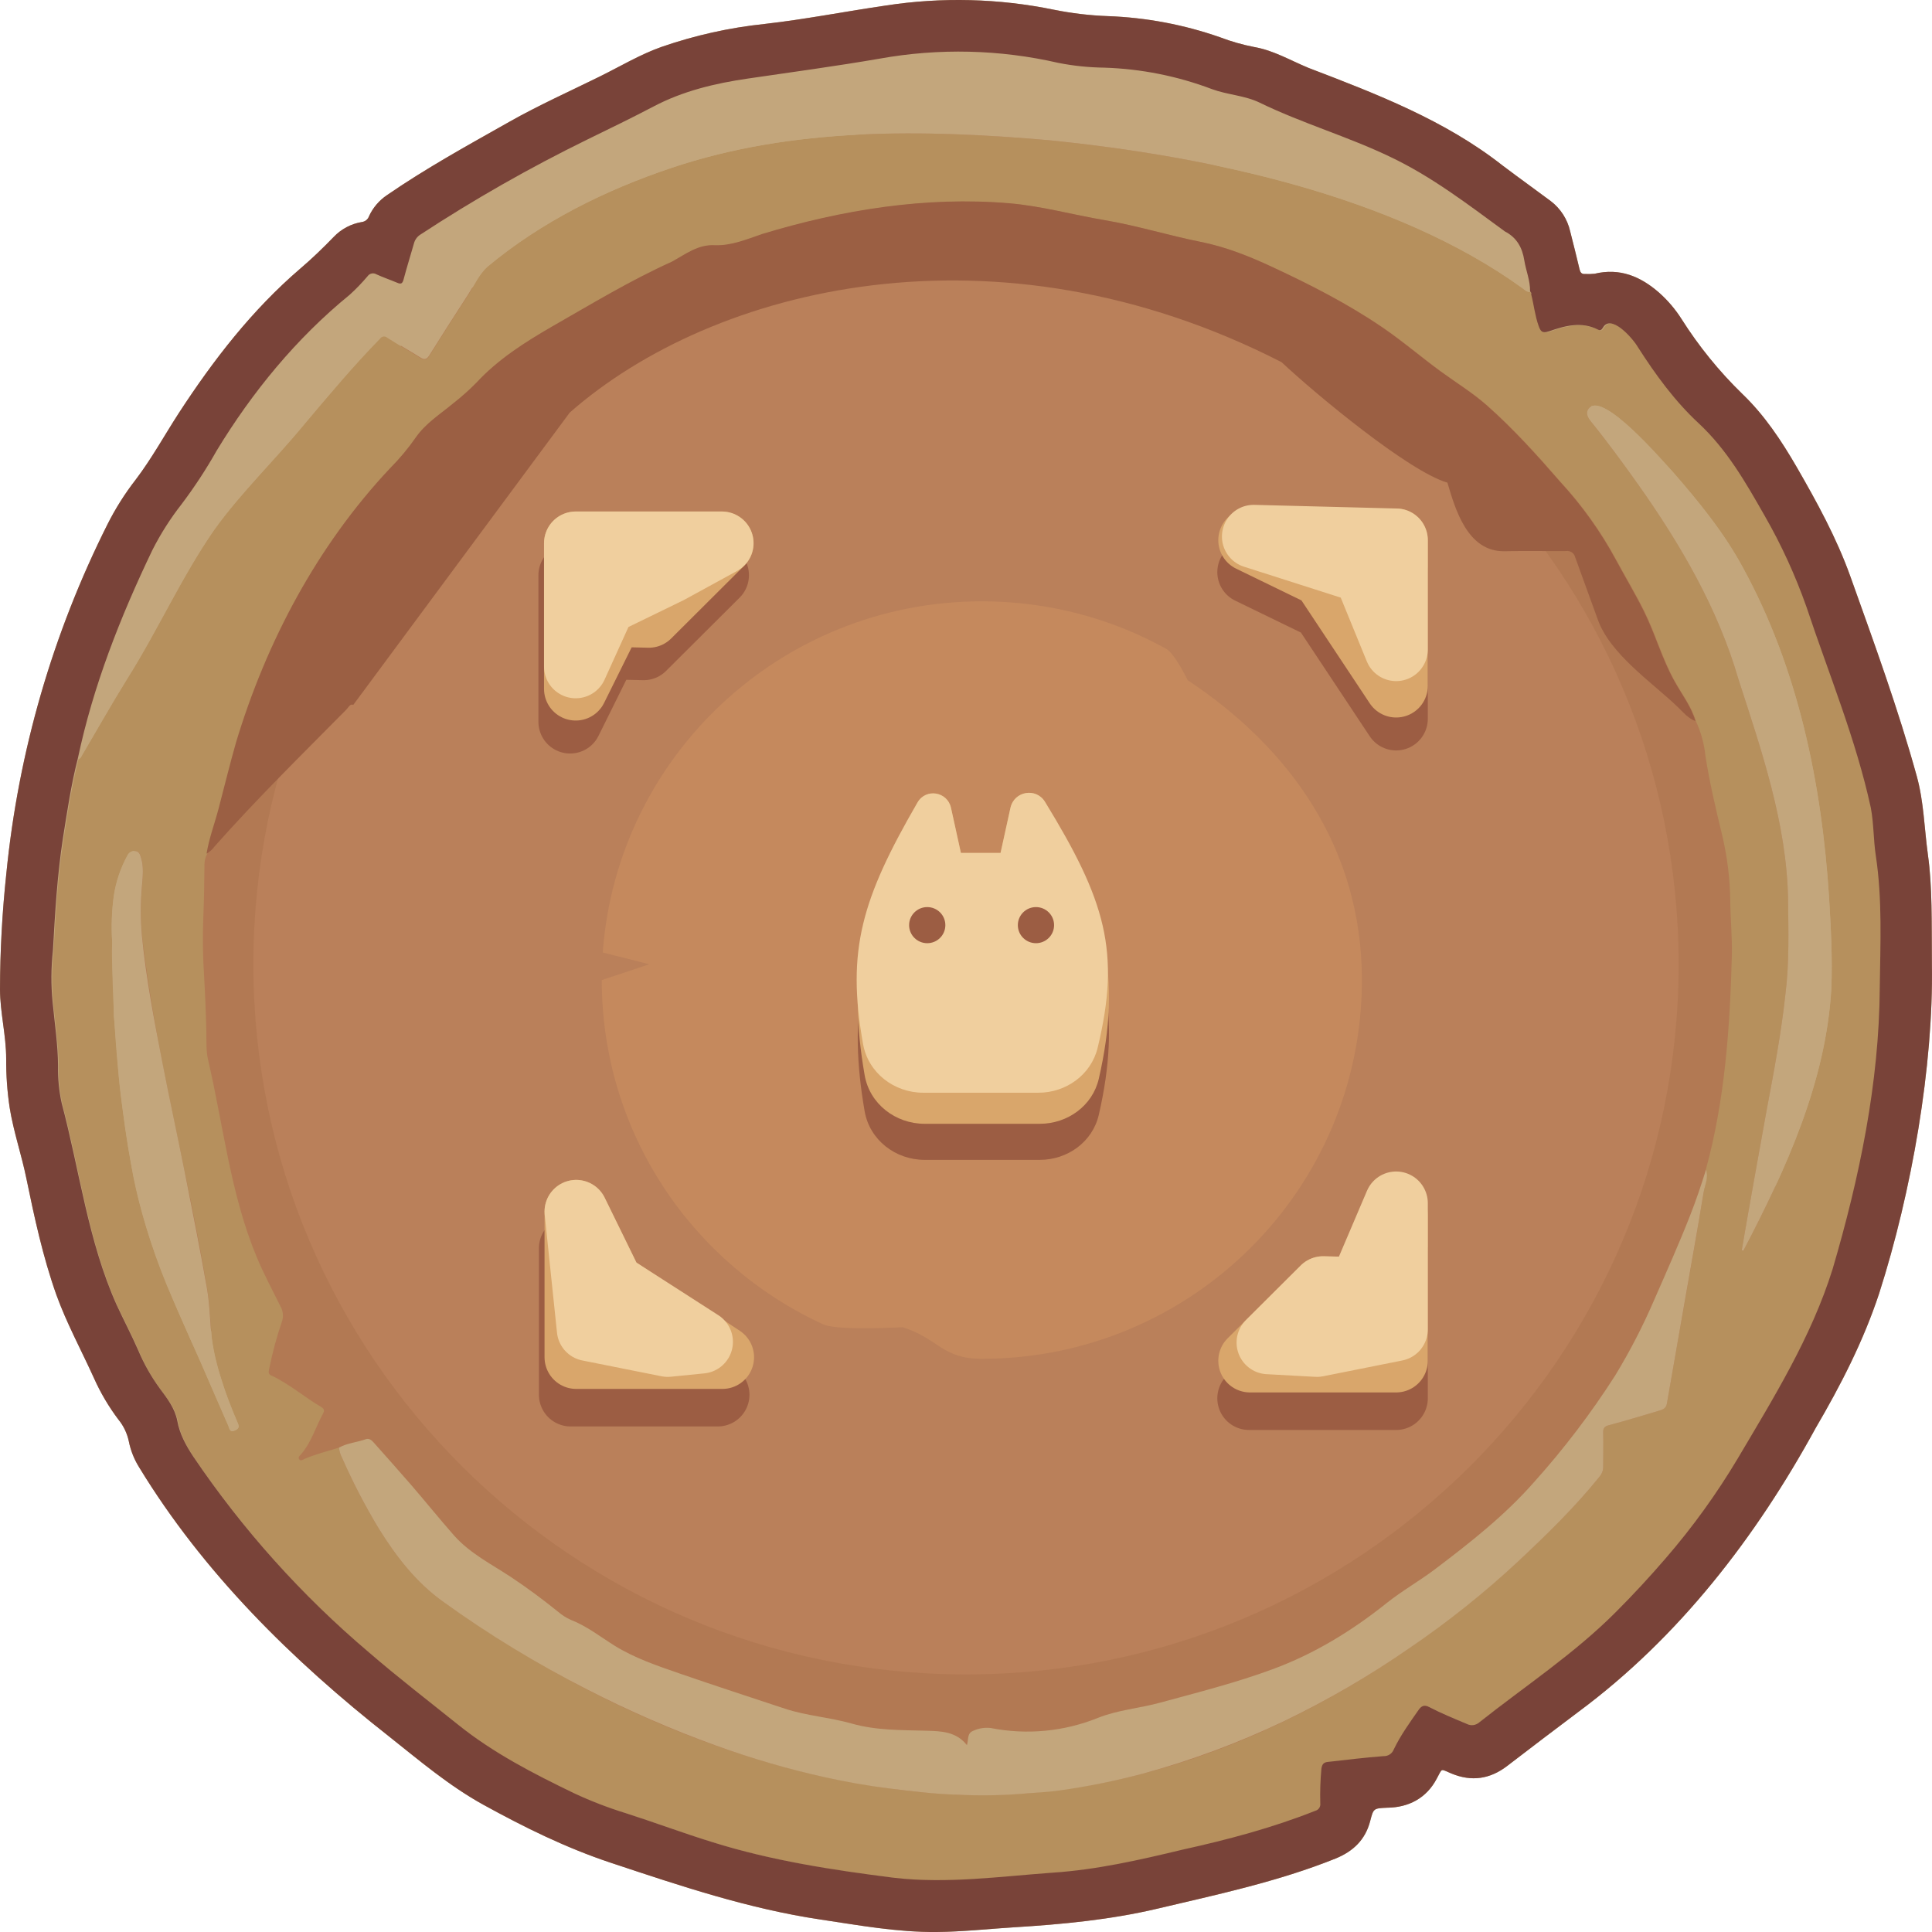 <svg width="61" height="61" viewBox="0 0 61 61" fill="none" xmlns="http://www.w3.org/2000/svg">
<path fill-rule="evenodd" clip-rule="evenodd" d="M59.33 40.842C60.364 37.616 61.048 33.652 60.997 30.458C60.995 30.199 60.994 29.953 60.994 29.716C60.99 28.675 60.987 27.825 60.87 26.98C60.833 26.712 60.807 26.444 60.781 26.175C60.726 25.616 60.671 25.057 60.52 24.509C59.976 22.542 59.291 20.626 58.603 18.705C58.541 18.534 58.48 18.363 58.419 18.191C57.984 16.979 57.367 15.855 56.727 14.745C56.243 13.91 55.712 13.109 55.008 12.434C54.277 11.723 53.633 10.929 53.089 10.068C52.893 9.76 52.655 9.481 52.382 9.239C51.797 8.727 51.142 8.452 50.347 8.643C50.25 8.653 50.151 8.655 50.053 8.651C49.932 8.661 49.895 8.6 49.871 8.497C49.802 8.2 49.726 7.901 49.651 7.603C49.626 7.504 49.6 7.404 49.576 7.305C49.49 6.924 49.273 6.585 48.961 6.348C48.759 6.198 48.556 6.05 48.354 5.901C48.048 5.677 47.742 5.453 47.439 5.224C45.623 3.796 43.461 2.965 41.319 2.146C41.155 2.078 40.993 2.003 40.831 1.928C40.435 1.745 40.039 1.561 39.602 1.485C39.235 1.414 38.876 1.312 38.527 1.179C37.385 0.778 36.188 0.553 34.978 0.509C34.407 0.488 33.84 0.421 33.28 0.308C31.533 -0.051 29.735 -0.097 27.972 0.174C27.485 0.245 26.998 0.325 26.511 0.406C25.721 0.536 24.931 0.667 24.136 0.757C23.03 0.873 21.942 1.116 20.892 1.479C20.407 1.651 19.956 1.887 19.504 2.124C19.317 2.222 19.131 2.32 18.942 2.413C18.667 2.549 18.391 2.681 18.114 2.814C17.432 3.141 16.749 3.469 16.089 3.842C15.957 3.916 15.825 3.991 15.694 4.065C14.514 4.729 13.336 5.392 12.22 6.16C11.972 6.326 11.775 6.557 11.651 6.827C11.634 6.876 11.604 6.919 11.564 6.951C11.524 6.983 11.476 7.003 11.425 7.01C11.086 7.066 10.774 7.231 10.538 7.479C10.201 7.827 9.853 8.164 9.482 8.48C7.956 9.789 6.742 11.361 5.653 13.031C5.499 13.269 5.351 13.51 5.203 13.752C4.913 14.226 4.622 14.7 4.283 15.146C3.943 15.584 3.646 16.054 3.397 16.548C1.663 20 0.58 23.739 0.2 27.58C0.07 28.794 0.003 30.015 0 31.236C0.001 31.602 0.05 31.964 0.098 32.325C0.147 32.692 0.195 33.059 0.195 33.43C0.192 33.946 0.228 34.462 0.305 34.972C0.374 35.403 0.486 35.824 0.597 36.246C0.682 36.563 0.766 36.881 0.832 37.204C1.087 38.444 1.355 39.685 1.777 40.875C1.999 41.489 2.282 42.075 2.564 42.66C2.7 42.942 2.836 43.223 2.965 43.508C3.172 43.973 3.432 44.414 3.739 44.821C3.903 45.021 4.015 45.258 4.068 45.51C4.126 45.801 4.237 46.078 4.394 46.329C6.421 49.659 9.232 52.428 12.286 54.828C12.428 54.941 12.57 55.054 12.712 55.168C13.525 55.82 14.339 56.472 15.254 56.978C16.548 57.691 17.869 58.344 19.291 58.816L19.419 58.858C21.55 59.567 23.675 60.274 25.905 60.606C26.084 60.633 26.262 60.661 26.44 60.688C27.479 60.849 28.518 61.009 29.575 61C30.124 60.995 30.671 60.953 31.217 60.91C31.482 60.889 31.747 60.868 32.011 60.852C33.538 60.758 35.059 60.614 36.553 60.261C36.78 60.208 37.008 60.154 37.236 60.101C38.903 59.712 40.57 59.323 42.165 58.682C42.723 58.456 43.108 58.089 43.261 57.499L43.264 57.488C43.366 57.097 43.367 57.096 43.796 57.076C44.477 57.07 45.04 56.773 45.362 56.16C45.458 55.987 45.483 55.908 45.529 55.892C45.576 55.875 45.645 55.921 45.827 55.996C46.463 56.26 47.043 56.173 47.584 55.76L47.713 55.661C48.419 55.121 49.124 54.581 49.835 54.05C53.011 51.695 55.442 48.535 57.325 45.092C58.119 43.735 58.835 42.341 59.33 40.842Z" fill="#C3A67C"/>
<path d="M57 30.445C57 45.03 45.136 56.853 30.5 56.853C15.864 56.853 4 45.03 4 30.445C4 15.861 15.864 4.038 30.5 4.038C45.136 4.038 57 15.861 57 30.445Z" fill="#B27953"/>
<path d="M53 30.445C53 42.828 42.926 52.867 30.5 52.867C18.074 52.867 8 42.828 8 30.445C8 18.062 18.074 8.024 30.5 8.024C42.926 8.024 53 18.062 53 30.445Z" fill="#BA805A"/>
<path d="M43 30.944C43 37.548 37.627 42.902 31 42.902C29.735 42.902 29.645 42.267 28.5 41.905C28.5 41.905 26.443 42.02 26 41.818C21.869 39.928 19 35.77 19 30.944L20.5 30.445L19.031 30.073C19.479 23.875 24.667 18.986 31 18.986C33.109 18.986 35.092 19.528 36.814 20.481C37.095 20.636 37.5 21.477 37.5 21.477C40.733 23.619 43 26.785 43 30.944Z" fill="#C5895D"/>
<path fill-rule="evenodd" clip-rule="evenodd" d="M28.69 27.022C29.036 26.36 29.997 26.512 30.157 27.242C30.347 28.108 31.59 28.077 31.78 27.21C31.94 26.481 32.899 26.299 33.265 26.949C34.957 29.955 35.397 32.144 34.693 35.199C34.496 36.053 33.707 36.621 32.831 36.621H29.194C28.273 36.621 27.458 35.994 27.3 35.087C26.78 32.1 27.168 29.936 28.69 27.022ZM29.849 30.35C29.849 30.665 29.592 30.92 29.276 30.92C28.96 30.92 28.704 30.665 28.704 30.35C28.704 30.035 28.96 29.78 29.276 29.78C29.592 29.78 29.849 30.035 29.849 30.35ZM32.709 30.92C33.025 30.92 33.281 30.665 33.281 30.35C33.281 30.035 33.025 29.78 32.709 29.78C32.393 29.78 32.137 30.035 32.137 30.35C32.137 30.665 32.393 30.92 32.709 30.92Z" fill="#9C5D43"/>
<path d="M28.98 25.343C29.235 24.882 29.913 24.991 30.026 25.505L30.339 26.93H31.591L31.904 25.505C32.02 24.979 32.71 24.858 32.984 25.322C34.907 28.585 35.434 30.842 34.693 34.06C34.496 34.913 33.707 35.482 32.831 35.482H29.194C28.273 35.482 27.458 34.855 27.3 33.947C26.748 30.779 27.218 28.536 28.98 25.343Z" fill="#D9A66B"/>
<path d="M28.968 25.336C29.231 24.88 29.913 24.991 30.026 25.505L30.339 26.93H31.591L31.904 25.505C32.02 24.978 32.713 24.856 32.995 25.316C34.895 28.419 35.393 30.044 34.657 33.081C34.451 33.932 33.663 34.501 32.787 34.501H29.15C28.229 34.501 27.413 33.874 27.251 32.968C26.718 29.992 27.216 28.367 28.968 25.336Z" fill="#F0CF9E"/>
<ellipse cx="29.276" cy="29.21" rx="0.572" ry="0.57" fill="#9C5D43"/>
<ellipse cx="32.709" cy="29.21" rx="0.572" ry="0.57" fill="#9C5D43"/>
<path d="M39.435 44.149H44.081V39.519L39.435 44.149Z" fill="#9C5D43" stroke="#9C5D43" stroke-width="2" stroke-linecap="round" stroke-linejoin="round"/>
<path d="M22.663 44.038H18.016V39.408L22.663 44.038Z" fill="#9C5D43" stroke="#9C5D43" stroke-width="2" stroke-linecap="round" stroke-linejoin="round"/>
<path d="M39.435 18.064H44.081V22.694L41.758 19.193L39.435 18.064Z" fill="#9C5D43" stroke="#9C5D43" stroke-width="2" stroke-linecap="round" stroke-linejoin="round"/>
<path d="M18 22.791V18.161H22.647L20.323 20.476L19.162 20.448L18 22.791Z" fill="#9C5D43" stroke="#9C5D43" stroke-width="2" stroke-linecap="round" stroke-linejoin="round"/>
<path d="M39.466 42.964H44.081V38.365L42.928 40.693L41.774 40.665L39.466 42.964Z" fill="#D9A66B" stroke="#D9A66B" stroke-width="2" stroke-linecap="round" stroke-linejoin="round"/>
<path d="M22.808 42.853H18.193V38.254L19.319 40.554L22.808 42.853Z" fill="#D9A66B" stroke="#D9A66B" stroke-width="2" stroke-linecap="round" stroke-linejoin="round"/>
<path d="M39.466 17.055H44.081V19.355V20.505V21.654L41.774 18.177L39.466 17.055Z" fill="#D9A66B" stroke="#D9A66B" stroke-width="2" stroke-linecap="round" stroke-linejoin="round"/>
<path d="M18.177 21.75V17.151H19.655H21.132H22.793L20.485 19.451L19.331 19.423L18.177 21.75Z" fill="#D9A66B" stroke="#D9A66B" stroke-width="2" stroke-linecap="round" stroke-linejoin="round"/>
<path d="M44.081 37.988V41.974L41.581 42.473L40.043 42.389L40.62 41.814L41.774 40.664L42.928 40.693L44.081 37.988Z" fill="#F0CF9E" stroke="#F0CF9E" stroke-width="2" stroke-linecap="round" stroke-linejoin="round"/>
<path d="M18.193 38.254L18.581 41.974L21.081 42.473L22.141 42.367L21.2 41.762L19.319 40.554L18.193 38.254Z" fill="#F0CF9E" stroke="#F0CF9E" stroke-width="2" stroke-linecap="round" stroke-linejoin="round"/>
<path d="M39.581 16.94L44.081 17.055V19.355V20.505L43.081 18.059L39.581 16.94Z" fill="#F0CF9E" stroke="#F0CF9E" stroke-width="2" stroke-linecap="round" stroke-linejoin="round"/>
<path d="M18.177 21.047V17.15H19.654H21.132H22.792L21.132 18.057L19.081 19.055L18.177 21.047Z" fill="#F0CF9E" stroke="#F0CF9E" stroke-width="2" stroke-linecap="round" stroke-linejoin="round"/>
<path d="M48.372 9.302C48.457 9.63 48.49 9.971 48.605 10.294C48.666 10.464 48.719 10.545 48.94 10.468C49.443 10.292 49.961 10.15 50.485 10.418C50.553 10.453 50.596 10.423 50.633 10.361C50.754 10.157 50.916 10.193 51.081 10.296C51.35 10.47 51.577 10.701 51.745 10.974C52.298 11.838 52.903 12.669 53.654 13.367C54.552 14.208 55.147 15.245 55.74 16.292C56.267 17.213 56.708 18.18 57.058 19.182C57.756 21.283 58.61 23.343 59.086 25.512C59.178 26.011 59.167 26.52 59.243 27.02C59.454 28.406 59.386 29.802 59.368 31.193C59.35 34.208 58.729 37.194 57.879 40.08C57.212 42.227 56.014 44.153 54.877 46.077C54.216 47.184 53.46 48.23 52.617 49.206C52.112 49.792 51.588 50.361 51.039 50.906C49.73 52.221 48.177 53.242 46.727 54.389C46.675 54.437 46.608 54.467 46.537 54.476C46.467 54.485 46.395 54.472 46.332 54.438C45.932 54.273 45.533 54.105 45.144 53.906C44.995 53.828 44.901 53.872 44.816 53.992C44.534 54.396 44.245 54.795 44.031 55.24C44.007 55.306 43.963 55.362 43.905 55.401C43.847 55.44 43.778 55.46 43.708 55.458C43.118 55.504 42.532 55.576 41.945 55.64C41.82 55.654 41.762 55.709 41.743 55.856C41.709 56.219 41.697 56.584 41.707 56.949C41.714 57 41.702 57.052 41.673 57.096C41.644 57.139 41.601 57.17 41.55 57.184C40.192 57.721 38.787 58.094 37.362 58.41C36.008 58.733 34.646 59.047 33.252 59.138C31.589 59.259 29.927 59.493 28.258 59.3C26.319 59.056 24.381 58.76 22.513 58.173C21.599 57.891 20.702 57.555 19.793 57.263C19.226 57.093 18.672 56.884 18.135 56.637C16.856 56.018 15.597 55.375 14.481 54.477C13.543 53.721 12.584 52.989 11.675 52.201C9.549 50.401 7.68 48.318 6.122 46.012C5.891 45.663 5.694 45.304 5.617 44.881C5.546 44.492 5.305 44.177 5.069 43.867C4.795 43.494 4.566 43.09 4.387 42.664C4.175 42.178 3.93 41.709 3.704 41.227C2.791 39.203 2.532 36.98 1.969 34.856C1.884 34.472 1.845 34.079 1.854 33.686C1.849 33.004 1.746 32.332 1.68 31.656C1.629 31.12 1.632 30.58 1.69 30.045C1.759 28.853 1.824 27.663 2.009 26.482C2.142 25.642 2.267 24.794 2.478 23.973C2.543 23.953 2.569 23.895 2.595 23.842C3.067 23.04 3.524 22.23 4.015 21.439C4.987 19.897 5.73 18.22 6.771 16.721C7.631 15.529 8.697 14.511 9.627 13.377C10.394 12.467 11.165 11.547 12.002 10.691C12.014 10.672 12.03 10.657 12.049 10.646C12.067 10.635 12.088 10.627 12.11 10.625C12.132 10.623 12.154 10.625 12.175 10.632C12.196 10.639 12.215 10.65 12.231 10.665C12.568 10.883 12.918 11.08 13.258 11.294C13.383 11.372 13.463 11.385 13.552 11.242C13.949 10.607 14.352 9.975 14.761 9.348C14.966 9.032 15.119 8.666 15.4 8.418C17.104 6.998 19.113 6.001 21.197 5.302C25.034 4.012 29.149 4.081 33.135 4.429C38.073 4.924 44.005 6.159 48.072 9.101C48.147 9.159 48.222 9.237 48.336 9.213C48.333 9.23 48.335 9.247 48.342 9.263C48.348 9.278 48.359 9.292 48.372 9.302ZM53.859 36.929C54.465 34.724 54.622 32.428 54.681 30.151C54.692 29.576 54.636 29.003 54.63 28.429C54.621 27.728 54.534 27.031 54.37 26.349C54.17 25.523 53.974 24.695 53.845 23.854C53.806 23.48 53.706 23.115 53.547 22.774C53.414 22.311 53.113 21.927 52.883 21.512C52.489 20.808 52.278 20.026 51.921 19.307C51.647 18.75 51.322 18.215 51.028 17.669C50.549 16.783 49.961 15.961 49.278 15.22C48.542 14.373 47.791 13.539 46.948 12.795C46.497 12.399 45.986 12.086 45.503 11.734C44.88 11.278 44.295 10.773 43.656 10.338C42.559 9.594 41.386 8.994 40.189 8.437C39.459 8.097 38.715 7.8 37.92 7.641C36.905 7.438 35.911 7.128 34.889 6.955C33.884 6.786 32.901 6.508 31.875 6.423C29.245 6.201 26.597 6.63 24.084 7.393C23.599 7.558 23.114 7.766 22.588 7.749C22.061 7.715 21.664 8.029 21.233 8.267C19.925 8.857 18.698 9.6 17.454 10.312C16.586 10.813 15.742 11.349 15.054 12.093C14.825 12.326 14.581 12.543 14.323 12.744C13.918 13.082 13.46 13.366 13.151 13.81C12.905 14.163 12.627 14.495 12.323 14.801C10.035 17.24 8.426 20.276 7.467 23.46C7.277 24.151 7.102 24.847 6.919 25.54C6.796 26.014 6.619 26.475 6.541 26.961C6.487 27.06 6.457 27.17 6.456 27.283C6.45 27.858 6.443 28.432 6.418 29.007C6.396 29.612 6.405 30.217 6.444 30.821C6.478 31.409 6.502 32.004 6.515 32.59C6.521 32.879 6.503 33.18 6.571 33.468C7.056 35.548 7.277 37.706 8.107 39.693C8.326 40.223 8.602 40.731 8.856 41.247C8.897 41.318 8.922 41.397 8.93 41.478C8.939 41.56 8.93 41.642 8.904 41.719C8.735 42.212 8.599 42.716 8.498 43.227C8.48 43.318 8.461 43.382 8.566 43.43C9.133 43.692 9.603 44.109 10.138 44.421C10.248 44.485 10.245 44.546 10.194 44.64C9.966 45.065 9.829 45.541 9.507 45.914C9.47 45.957 9.402 46.005 9.443 46.071C9.496 46.149 9.574 46.079 9.626 46.057C9.976 45.91 10.343 45.82 10.704 45.706C10.713 45.82 10.746 45.93 10.8 46.03C11.142 46.807 11.534 47.56 11.975 48.285C12.515 49.152 13.137 49.953 13.969 50.556C18.733 53.931 24.36 56.395 30.256 56.666C36.842 56.905 43.17 53.643 47.933 49.299C48.834 48.454 49.723 47.591 50.501 46.625C50.58 46.535 50.621 46.418 50.617 46.299C50.612 45.95 50.617 45.6 50.617 45.252C50.617 45.114 50.638 45.04 50.795 44.999C51.315 44.862 51.828 44.703 52.347 44.551C52.471 44.515 52.599 44.484 52.627 44.324C53.012 42.098 53.42 39.876 53.791 37.649C53.822 37.418 53.953 37.18 53.859 36.929ZM54.993 39.478L55.044 39.492C56.393 36.914 57.658 34.141 57.822 31.202C57.859 30.25 57.807 29.299 57.751 28.346C57.519 24.746 56.776 21.107 55.027 17.917C54.434 16.817 53.639 15.846 52.821 14.905C52.447 14.502 50.648 12.401 50.183 12.874C50.045 13.019 50.121 13.171 50.227 13.303C50.747 13.94 51.232 14.608 51.71 15.28C53.058 17.177 54.243 19.213 54.893 21.46C55.619 23.704 56.406 25.983 56.455 28.365C56.468 29.366 56.498 30.377 56.373 31.38C56.24 32.616 56.008 33.837 55.778 35.056C55.513 36.529 55.245 38.001 54.993 39.475V39.478ZM3.542 29.739C3.532 32.082 3.73 34.422 4.134 36.73C4.499 38.943 5.421 40.988 6.341 43.017C6.633 43.683 6.917 44.351 7.211 45.014C7.245 45.092 7.247 45.243 7.423 45.164C7.573 45.096 7.549 45.018 7.495 44.897C7.135 44.052 6.815 43.174 6.689 42.262C6.635 41.738 6.63 41.206 6.54 40.688C5.924 36.968 4.923 33.316 4.487 29.567C4.439 29.033 4.439 28.496 4.487 27.962C4.512 27.67 4.543 27.372 4.456 27.082C4.428 26.991 4.405 26.888 4.28 26.871C4.226 26.864 4.172 26.875 4.125 26.902C4.078 26.93 4.041 26.971 4.02 27.021C3.807 27.414 3.663 27.841 3.597 28.282C3.53 28.765 3.512 29.253 3.542 29.739Z" fill="#B6905D"/>
<path d="M48.336 9.213C48.223 9.237 48.147 9.159 48.072 9.101C44.009 6.161 38.07 4.925 33.135 4.429C29.15 4.081 25.032 4.012 21.198 5.302C19.113 6.001 17.104 6.998 15.398 8.402C15.118 8.651 14.966 9.017 14.759 9.333C14.351 9.961 13.948 10.592 13.551 11.227C13.459 11.37 13.381 11.357 13.257 11.278C12.917 11.065 12.566 10.867 12.229 10.65C12.213 10.635 12.194 10.623 12.173 10.616C12.152 10.61 12.13 10.607 12.108 10.61C12.087 10.612 12.066 10.619 12.047 10.63C12.028 10.642 12.012 10.657 12 10.675C11.167 11.532 10.396 12.447 9.625 13.362C8.701 14.495 7.634 15.514 6.774 16.706C5.733 18.204 4.99 19.881 4.017 21.423C3.527 22.214 3.07 23.024 2.598 23.826C2.567 23.879 2.546 23.937 2.48 23.957C2.961 21.672 3.822 19.487 4.827 17.385C5.087 16.87 5.397 16.383 5.753 15.929C6.159 15.39 6.529 14.826 6.86 14.239C7.984 12.389 9.379 10.69 11.062 9.315C11.264 9.132 11.454 8.935 11.63 8.725C11.66 8.684 11.705 8.655 11.756 8.645C11.807 8.634 11.859 8.643 11.904 8.67C12.118 8.768 12.342 8.841 12.558 8.936C12.682 8.99 12.727 8.963 12.761 8.833C12.863 8.452 12.981 8.077 13.088 7.699C13.118 7.582 13.191 7.48 13.294 7.416C14.986 6.307 16.747 5.306 18.565 4.418C19.267 4.074 19.972 3.734 20.666 3.369C21.598 2.878 22.613 2.641 23.644 2.488C25.033 2.286 26.422 2.098 27.806 1.863C29.678 1.525 31.599 1.571 33.453 1.997C33.93 2.09 34.414 2.14 34.9 2.146C36.061 2.184 37.208 2.413 38.294 2.824C38.787 3.006 39.33 3.022 39.802 3.253C41.142 3.904 42.58 4.318 43.923 4.964C45.24 5.584 46.382 6.472 47.543 7.318C47.921 7.512 48.091 7.83 48.157 8.235C48.207 8.565 48.341 8.875 48.336 9.213Z" fill="#C3A67C"/>
<path d="M10.704 45.706C10.966 45.56 11.269 45.542 11.546 45.442C11.654 45.402 11.734 45.47 11.802 45.549C12.198 45.996 12.598 46.441 12.99 46.894C13.439 47.415 13.871 47.952 14.325 48.468C14.829 49.043 15.513 49.383 16.136 49.795C16.649 50.135 17.14 50.502 17.62 50.888C17.741 50.992 17.876 51.079 18.022 51.144C18.53 51.342 18.954 51.678 19.411 51.964C20.05 52.358 20.755 52.595 21.457 52.838C22.56 53.22 23.671 53.58 24.78 53.948C25.465 54.175 26.194 54.221 26.881 54.416C27.663 54.639 28.454 54.623 29.25 54.645C29.706 54.658 30.187 54.666 30.529 55.1C30.584 54.924 30.529 54.726 30.723 54.65C30.895 54.569 31.087 54.538 31.277 54.559C32.413 54.784 33.591 54.673 34.665 54.24C35.29 53.989 35.978 53.937 36.626 53.76C37.814 53.436 39.018 53.133 40.179 52.704C41.501 52.217 42.69 51.488 43.786 50.611C44.274 50.222 44.818 49.917 45.312 49.543C46.424 48.702 47.524 47.837 48.446 46.784C49.384 45.739 50.234 44.621 50.99 43.44C51.464 42.663 51.881 41.853 52.24 41.017C52.622 40.144 53.011 39.274 53.359 38.386C53.548 37.907 53.713 37.421 53.864 36.929C53.955 37.18 53.828 37.413 53.789 37.649C53.595 38.832 53.382 40.008 53.176 41.187C52.993 42.233 52.81 43.278 52.628 44.324C52.6 44.484 52.472 44.515 52.348 44.551C51.832 44.703 51.319 44.862 50.796 44.999C50.639 45.04 50.613 45.114 50.618 45.252C50.626 45.6 50.618 45.95 50.618 46.299C50.622 46.418 50.58 46.535 50.501 46.625C49.724 47.591 48.835 48.454 47.934 49.299C46.864 50.293 45.721 51.206 44.513 52.029C43.254 52.902 41.929 53.674 40.548 54.34C39.112 55.027 37.616 55.583 36.079 56.002C35.217 56.23 34.341 56.407 33.458 56.53C33.056 56.589 32.644 56.601 32.238 56.639C31.579 56.689 30.918 56.698 30.257 56.667C29.527 56.646 28.796 56.558 28.065 56.467C27.388 56.382 26.719 56.262 26.056 56.116C24.886 55.858 23.735 55.523 22.609 55.115C21.218 54.612 19.861 54.022 18.546 53.346C16.951 52.534 15.421 51.602 13.969 50.556C13.137 49.954 12.515 49.153 11.975 48.286C11.534 47.561 11.143 46.807 10.801 46.03C10.747 45.93 10.713 45.82 10.704 45.706Z" fill="#C3A67C"/>
<path d="M54.993 39.475C55.245 38.001 55.513 36.529 55.778 35.056C56.008 33.836 56.24 32.616 56.373 31.38C56.498 30.379 56.465 29.37 56.455 28.365C56.406 25.983 55.619 23.704 54.893 21.46C54.243 19.213 53.058 17.182 51.71 15.28C51.232 14.608 50.747 13.943 50.227 13.303C50.121 13.171 50.045 13.019 50.183 12.874C50.647 12.393 52.475 14.534 52.821 14.905C53.643 15.846 54.434 16.816 55.027 17.917C56.776 21.103 57.519 24.744 57.751 28.346C57.807 29.299 57.859 30.25 57.822 31.202C57.658 34.141 56.393 36.913 55.044 39.49L54.993 39.475Z" fill="#C3A67C"/>
<path d="M3.542 29.739C3.51 29.253 3.527 28.765 3.592 28.282C3.659 27.841 3.802 27.414 4.016 27.021C4.037 26.971 4.073 26.93 4.12 26.902C4.167 26.875 4.221 26.864 4.275 26.871C4.4 26.888 4.423 26.989 4.452 27.082C4.543 27.372 4.507 27.67 4.483 27.962C4.435 28.496 4.435 29.033 4.483 29.567C4.615 30.916 4.875 32.246 5.133 33.576C5.355 34.722 5.605 35.862 5.833 37.007C6.075 38.233 6.322 39.458 6.536 40.688C6.627 41.206 6.627 41.738 6.685 42.262C6.741 42.681 6.837 43.093 6.971 43.494C7.114 43.972 7.288 44.441 7.49 44.897C7.544 45.018 7.569 45.096 7.418 45.164C7.243 45.243 7.241 45.092 7.206 45.014C6.912 44.351 6.628 43.683 6.337 43.017C5.982 42.207 5.614 41.402 5.27 40.587C4.755 39.345 4.374 38.052 4.134 36.73C3.998 36.013 3.903 35.29 3.811 34.565C3.705 33.735 3.683 32.899 3.591 32.068C3.589 32.045 3.589 32.022 3.591 32C3.616 31.25 3.505 30.5 3.542 29.739Z" fill="#C3A67C"/>
<path d="M60.997 30.458C61.048 33.652 60.364 37.616 59.33 40.842C58.835 42.341 58.119 43.735 57.325 45.092C55.442 48.535 53.011 51.695 49.835 54.05C49.081 54.614 48.333 55.187 47.584 55.76C47.043 56.173 46.463 56.26 45.827 55.996C45.462 55.845 45.553 55.814 45.362 56.16C45.04 56.773 44.477 57.07 43.796 57.076C43.363 57.096 43.366 57.097 43.261 57.499C43.108 58.089 42.723 58.456 42.165 58.682C40.351 59.41 38.446 59.814 36.553 60.261C35.059 60.614 33.538 60.758 32.011 60.852C31.199 60.902 30.39 60.993 29.575 61C28.337 61.011 27.123 60.788 25.905 60.606C23.63 60.267 21.465 59.539 19.291 58.816C17.869 58.344 16.548 57.691 15.254 56.978C14.179 56.384 13.244 55.588 12.286 54.828C9.232 52.428 6.421 49.659 4.394 46.329C4.237 46.078 4.126 45.801 4.068 45.51C4.015 45.258 3.903 45.021 3.739 44.821C3.432 44.414 3.172 43.973 2.965 43.508C2.568 42.631 2.105 41.784 1.777 40.875C1.355 39.685 1.087 38.444 0.832 37.204C0.679 36.454 0.426 35.728 0.305 34.972C0.228 34.462 0.192 33.946 0.195 33.43C0.195 32.692 0.003 31.974 0 31.236C0.003 30.015 0.07 28.794 0.2 27.58C0.58 23.739 1.663 20 3.397 16.548C3.646 16.054 3.943 15.584 4.283 15.146C4.795 14.473 5.196 13.735 5.653 13.031C6.742 11.361 7.956 9.789 9.482 8.48C9.853 8.164 10.201 7.827 10.538 7.479C10.774 7.231 11.086 7.066 11.425 7.01C11.476 7.003 11.524 6.983 11.564 6.951C11.604 6.919 11.634 6.876 11.651 6.827C11.775 6.557 11.972 6.326 12.22 6.16C13.46 5.306 14.778 4.582 16.089 3.842C17.016 3.318 17.988 2.884 18.942 2.413C19.587 2.095 20.207 1.721 20.892 1.479C21.942 1.116 23.03 0.873 24.136 0.757C25.421 0.612 26.694 0.36 27.972 0.174C29.735 -0.097 31.533 -0.051 33.28 0.308C33.84 0.421 34.407 0.488 34.978 0.509C36.188 0.553 37.385 0.778 38.527 1.179C38.876 1.312 39.235 1.414 39.602 1.485C40.218 1.592 40.752 1.913 41.319 2.146C43.461 2.965 45.623 3.796 47.439 5.224C47.943 5.604 48.455 5.972 48.961 6.348C49.273 6.585 49.49 6.924 49.576 7.305C49.675 7.702 49.779 8.102 49.871 8.497C49.895 8.6 49.932 8.661 50.053 8.651C50.151 8.655 50.25 8.653 50.347 8.643C51.142 8.452 51.797 8.727 52.382 9.239C52.655 9.481 52.893 9.76 53.089 10.068C53.633 10.929 54.277 11.723 55.008 12.434C55.712 13.109 56.243 13.91 56.727 14.745C57.367 15.855 57.984 16.979 58.419 18.191C59.167 20.285 59.928 22.366 60.52 24.509C60.743 25.32 60.756 26.156 60.87 26.98C61.014 28.017 60.986 29.062 60.997 30.458ZM48.31 9.203C48.317 8.864 48.182 8.552 48.128 8.225C48.065 7.82 47.892 7.502 47.514 7.307C46.353 6.457 45.211 5.578 43.895 4.953C42.552 4.308 41.114 3.894 39.774 3.242C39.302 3.012 38.759 2.996 38.266 2.814C37.178 2.402 36.029 2.173 34.866 2.136C34.38 2.13 33.895 2.08 33.419 1.986C31.565 1.56 29.643 1.515 27.771 1.852C26.397 2.089 25.004 2.277 23.616 2.48C22.584 2.63 21.569 2.87 20.637 3.361C19.945 3.725 19.24 4.065 18.536 4.409C16.721 5.298 14.964 6.299 13.274 7.406C13.171 7.471 13.098 7.572 13.069 7.689C12.961 8.068 12.843 8.443 12.742 8.824C12.707 8.954 12.662 8.981 12.538 8.926C12.322 8.835 12.098 8.759 11.884 8.661C11.84 8.634 11.787 8.625 11.736 8.635C11.685 8.646 11.64 8.674 11.61 8.716C11.434 8.925 11.245 9.122 11.042 9.306C9.358 10.678 7.963 12.38 6.84 14.23C6.509 14.817 6.139 15.381 5.733 15.919C5.377 16.373 5.067 16.861 4.807 17.376C3.799 19.479 2.938 21.663 2.457 23.949C2.246 24.768 2.122 25.618 1.988 26.458C1.806 27.642 1.738 28.829 1.67 30.021C1.612 30.556 1.608 31.096 1.66 31.632C1.725 32.308 1.829 32.98 1.833 33.662C1.825 34.055 1.863 34.448 1.948 34.832C2.514 36.96 2.777 39.183 3.684 41.203C3.907 41.685 4.155 42.154 4.367 42.64C4.547 43.066 4.776 43.47 5.049 43.844C5.281 44.153 5.522 44.468 5.597 44.857C5.674 45.28 5.871 45.639 6.102 45.988C7.661 48.294 9.529 50.377 11.656 52.177C12.569 52.967 13.524 53.699 14.462 54.453C15.579 55.351 16.836 55.995 18.115 56.614C18.651 56.865 19.205 57.078 19.771 57.252C20.684 57.545 21.577 57.88 22.491 58.162C24.359 58.749 26.297 59.044 28.236 59.289C29.905 59.481 31.567 59.248 33.231 59.127C34.626 59.036 35.988 58.724 37.341 58.399C38.766 58.085 40.172 57.711 41.529 57.173C41.579 57.16 41.623 57.129 41.652 57.085C41.681 57.042 41.693 56.99 41.686 56.938C41.676 56.574 41.688 56.209 41.721 55.846C41.741 55.699 41.798 55.643 41.923 55.63C42.511 55.564 43.097 55.492 43.686 55.447C43.756 55.45 43.825 55.43 43.883 55.391C43.941 55.352 43.985 55.295 44.009 55.23C44.223 54.785 44.513 54.385 44.795 53.981C44.879 53.862 44.973 53.817 45.123 53.896C45.507 54.095 45.907 54.26 46.31 54.428C46.373 54.462 46.445 54.475 46.516 54.467C46.586 54.458 46.653 54.428 46.706 54.381C48.155 53.233 49.709 52.213 51.018 50.898C51.566 50.351 52.09 49.783 52.595 49.197C53.438 48.222 54.194 47.175 54.855 46.069C55.994 44.145 57.19 42.219 57.861 40.072C58.71 37.186 59.332 34.199 59.351 31.185C59.368 29.793 59.436 28.398 59.225 27.012C59.15 26.512 59.162 26.002 59.068 25.503C58.596 23.334 57.739 21.275 57.04 19.173C56.688 18.172 56.245 17.204 55.716 16.283C55.12 15.237 54.529 14.197 53.626 13.358C52.876 12.661 52.271 11.83 51.717 10.965C51.535 10.653 50.848 9.895 50.606 10.353C50.568 10.415 50.526 10.444 50.458 10.409C49.934 10.142 49.416 10.284 48.913 10.459C48.692 10.537 48.639 10.459 48.578 10.285C48.463 9.962 48.43 9.622 48.345 9.293C48.35 9.276 48.349 9.259 48.343 9.242C48.337 9.226 48.325 9.212 48.31 9.203Z" fill="#794339"/>
<path d="M45.7 15.239C44.477 14.884 41.531 12.437 40.465 11.436C31.468 6.829 22.535 9.033 17.988 13.027L11.153 22.257C11.054 22.206 10.995 22.348 10.93 22.41C9.526 23.83 8.099 25.231 6.774 26.726C6.707 26.819 6.622 26.896 6.522 26.953C6.6 26.466 6.777 26.006 6.901 25.532C7.083 24.838 7.253 24.143 7.449 23.452C8.407 20.266 10.016 17.232 12.305 14.795C12.61 14.489 12.887 14.158 13.133 13.804C13.442 13.36 13.9 13.076 14.305 12.738C14.563 12.537 14.807 12.32 15.036 12.088C15.724 11.343 16.568 10.808 17.436 10.306C18.68 9.595 19.907 8.85 21.215 8.261C21.647 8.024 22.043 7.71 22.571 7.743C23.096 7.761 23.581 7.552 24.066 7.387C26.579 6.625 29.227 6.195 31.857 6.417C32.881 6.503 33.866 6.781 34.871 6.95C35.897 7.122 36.887 7.433 37.903 7.635C38.697 7.793 39.444 8.09 40.171 8.431C41.368 8.988 42.546 9.588 43.638 10.333C44.277 10.767 44.862 11.273 45.486 11.728C45.968 12.08 46.479 12.393 46.931 12.789C47.773 13.534 48.524 14.367 49.26 15.214C49.943 15.955 50.531 16.778 51.011 17.663C51.304 18.209 51.625 18.742 51.903 19.302C52.26 20.021 52.471 20.802 52.866 21.506C53.095 21.921 53.396 22.305 53.53 22.768C53.295 22.677 53.141 22.485 52.972 22.322C52.164 21.544 50.829 20.652 50.444 19.55C50.211 18.896 49.966 18.246 49.733 17.592C49.718 17.53 49.681 17.476 49.628 17.44C49.575 17.404 49.51 17.389 49.447 17.398C48.801 17.404 48.155 17.388 47.51 17.404C46.332 17.432 45.946 16.07 45.7 15.239ZM11.143 22.62C11.143 22.583 11.143 22.545 11.143 22.507V22.62Z" fill="#9B5F43"/>
</svg>
